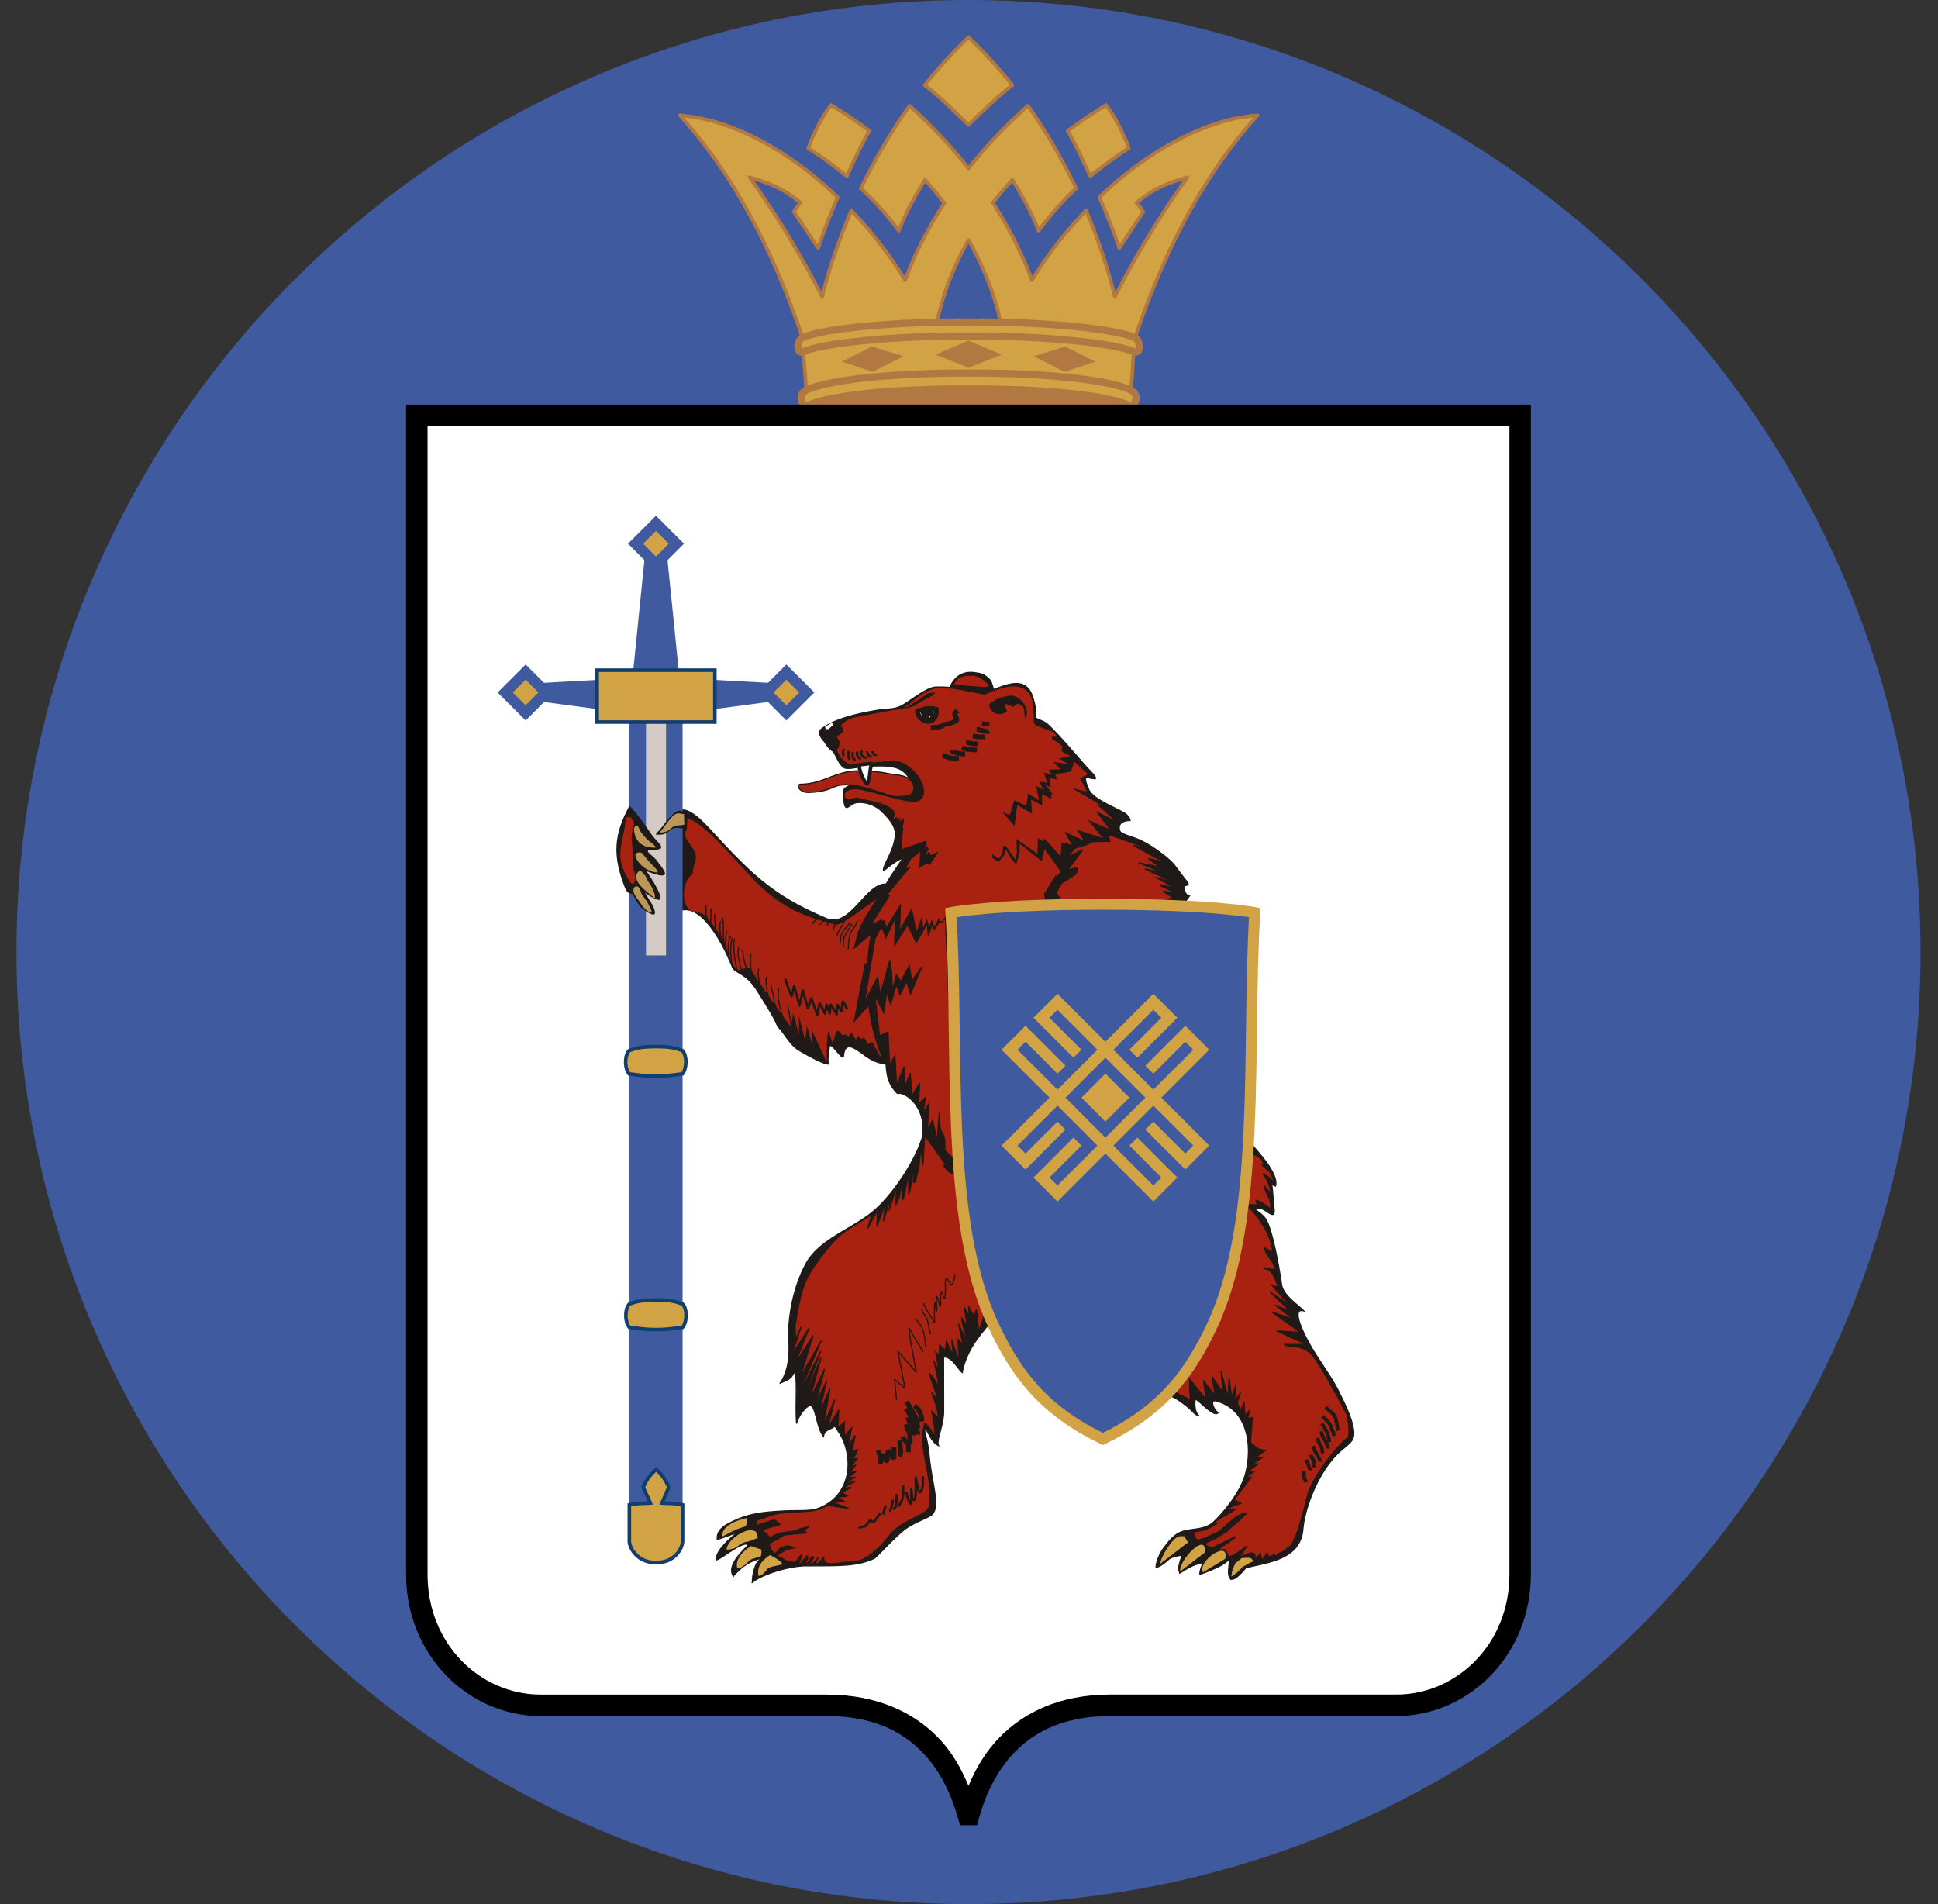 <svg xmlns="http://www.w3.org/2000/svg" width="57" height="56" fill="none" viewBox="0 0 57 56"><rect x="0" y="0" width="57" height="56" fill="#333333" stroke="none"/><g clip-path="url(#a)"><path fill="#405a9f" d="M56.485 28c0-15.464-12.536-28-28-28s-28 12.536-28 28 12.536 28 28 28 28-12.536 28-28"/><mask id="b" width="57" height="57" x="0" y="-1" maskUnits="userSpaceOnUse" style="mask-type:alpha"><circle cx="28.485" cy="27.391" r="28" fill="#d9d9d9"/></mask><g mask="url(#b)"><path fill="#fff" d="M12.226 12.32h32.358v35.228l-1.101 1.704-1.144.657-1.557.194h-7.276l-1.92.167-2.051.952-1.111 1.972-1.11-1.972-1.607-.952-3.42-.167h-6.545l-1.655-.462-1.484-1.484-.377-2.183z"/><path fill="#b17842" stroke="#b17842" stroke-width=".105" d="M33.265 11.328h-9.554v.621h9.554z"/><path fill="#d1a345" stroke="#b17842" stroke-linejoin="round" stroke-width=".105" d="M28.486 1.094a15 15 0 0 0-1.29 1.41c.48.367.88.775 1.29 1.17.41-.395.81-.803 1.29-1.17a15 15 0 0 0-1.29-1.41Zm-4.044 1.995c-.295.39-.5.821-.673 1.269.396.25.772.531 1.139.824.208-.446.399-.888.661-1.334a15 15 0 0 0-1.127-.759Zm8.089 0a15 15 0 0 0-1.128.76c.263.445.453.887.662 1.333.367-.293.742-.575 1.138-.824-.172-.448-.377-.88-.672-1.269Zm-5.78.022A17 17 0 0 0 25.32 5.54c.44.407.806.825 1.117 1.247.19-.507.464-1.005.77-1.497a8 8 0 0 1 .563.683c-.485.755-.879 1.522-1.149 2.267a11.7 11.7 0 0 0-1.583-2.05c-.35.847-.652 1.69-.857 2.538a26.5 26.5 0 0 0-2.136-3.514c.698.195 1.109.416 1.496.749-.083.101-.14.18-.195.26l.716 1.073c.17-.51.361-.999.575-1.496-1.082-1.045-2.821-2.272-4.641-2.407 1.773 1.95 2.943 4.447 3.73 6.918l-.098.032.087 1.139a44 44 0 0 1 9.553 0l.076-1.139c-.029-.009-.058-.012-.087-.021.788-2.475 1.955-4.977 3.73-6.93-1.82.136-3.57 1.363-4.651 2.408.213.497.415.985.585 1.496l.705-1.073a4 4 0 0 0-.195-.26c.388-.333.798-.554 1.496-.749a26.4 26.4 0 0 0-2.136 3.514 17.5 17.5 0 0 0-.846-2.538 11.8 11.8 0 0 0-1.594 2.05 11.5 11.5 0 0 0-1.15-2.277c.181-.236.376-.462.576-.673.305.492.58.99.77 1.497.31-.422.665-.84 1.106-1.247-.41-.838-.83-1.596-1.42-2.43-.655.576-1.241 1.201-1.747 1.844a14 14 0 0 0-1.735-1.843Zm1.735 3.947c.457.812.8 1.682.965 2.526a15 15 0 0 0-1.919 0 8.6 8.6 0 0 1 .954-2.526Z"/><path fill="#b17842" d="m31.31 10.936.905-.3-.882-.444-.928.284zm-3.796-.506.974-.414.974.414-.974.383zm-1.848.506-.904-.3.881-.444.928.284z"/><path fill="#d1a345" stroke="#b17842" stroke-linejoin="round" stroke-width=".211" d="M33.265 11.479c.303.155.066.503 0 .468-.603-.32-2.65-.523-4.777-.506-2.126-.017-4.173.187-4.777.506-.065.035-.302-.313 0-.468.608-.311 2.651-.522 4.777-.506 2.126-.017 4.17.195 4.777.506Zm.108-1.55c.187.086.184.507-.023.415-.59-.26-2.736-.476-4.862-.46-2.126-.016-4.27.2-4.861.46-.207.092-.21-.329-.023-.414.587-.268 2.758-.477 4.884-.46 2.126-.017 4.297.192 4.885.46Z"/><path fill="#000" d="M11.944 11.898v34.413c0 2.345 1.81 4.158 3.96 4.158h8.41c1.357 0 2.215.453 2.802 1.053s.903 1.365 1.066 1.974l.053.184h.5l.053-.184c.163-.609.478-1.375 1.066-1.974.587-.6 1.445-1.053 2.803-1.053h8.409c2.15 0 3.96-1.813 3.96-4.158V11.898H11.944m.631.632h31.82v33.78c0 2.024-1.533 3.527-3.33 3.527h-8.408c-1.503 0-2.555.54-3.25 1.25-.443.452-.716.947-.922 1.435-.206-.487-.466-.984-.908-1.434-.696-.71-1.76-1.25-3.264-1.25h-8.408c-1.797 0-3.33-1.504-3.33-3.527z"/><path fill="#1f1a17" fill-rule="evenodd" stroke="#1f1a17" stroke-width=".031" d="M27.94 20.212c.12-.286.354-.48.719-.431.212.028.293.05.443.2.089.088.115.354.168.39-.125.256-.652.247-.865.123-.18-.104-.386-.052-.464-.282ZM26.216 31.308c-.299 0-.54-.092-.768-.258-.276-.2-.598-.482-.639.011-.016.195-.422-.554-.422-.227 0 .074-.059.33-.022.39.17.27-.824-.298-.92-.369-.248-.182-.355-.445-.574-.671-.077-.231-.462-.825-.617-1.072-.315-.5-.646-.492-.715-.672-.2-.519-.93-2.058-1.657-1.603-.285.178-.163-1.296-.163-1.602 0-1.058.028-2.067 1.127-.878 1.181 1.28 1.826 1.971 3.454 2.654.717.3 1.142-1.024 1.753-1.012 1.143 1.385 1.564 4.05.163 5.309Z" clip-rule="evenodd"/><path fill="#1f1a17" fill-rule="evenodd" stroke="#1f1a17" stroke-width=".031" d="M28.307 40.368c-.117-.069-.298-.473-.553-.457l.002 1.594c0 .434-.232.864-.148 1.01-.236-.097-.337-.503-.402-.494-.039.048.082.325.12.749.078.855.328 1.486.105 1.757-.09.11-.579.25-.858.484-.41.342-.779.787-.863.824-.486.218-.882.217-1.98.217-.585 0-1.395.293-1.602.492a1.2 1.2 0 0 1 .065-.417c.072-.257.232-.302.22-.3-.01.002-.332.05-.626.31-.294.261-.203.235-.217.22-.256-.37.49-.909.428-.936-.188-.081-.771.42-.923.457-.079-.323.78-.948.779-.928-.011.089-.662.293-.755.33-.017-.07-.021-.284.3-.457.539-.29.911-.344 1.61-.385.453-.027.813.018 1.065-.08.237-.092.434-.231.576-.41.22-.279.403-.77.212-1.417-.096-.322-.255-.478-.302-.591-.14.12-.302.09-.34.307-.2-.256-.222-.804-.355-.897-.104-.073-.386.284-.436.52-.046-.49.039-1.492-.073-1.514-.079.22-.24.243-.423.333.075-.083.145-.24.2-.427.12-.398.056-.955.06-1.098.027-.786.242-1.507.514-2.003.393-.718 1.373-1.024 1.98-1.538.627-.532 1.264-1.56 1.44-2.183.148-.958-.598-1.363-.717-1.271-.054-.035-.096-.097-.132-.143-.365-.46-.118-1.163-.333-1.722-.136-.355-.225-.653-.35-.452-.084-.206-.072-.102-.13-.49-.057-.388.285-1.814.222-1.795-.32.096-.341.2-.503.24.112-.221.236-.377.349-.625.15-.33.398-.92.517-1.156.12-.235.453-.692.497-.784-.244.086-.512.355-.563.356-.027-.146.33-.6.347-1.055.01-.272-.22-.5-.395-.677a.96.96 0 0 0-.686-.264c-.166 0-.273.14-.345.147-.06.007-.093-.12-.093-.407 0-.074.002-.166.065-.177.135-.115.485-.11.784-.025.213.061.416.225.516.25.677.161.788-.453.332-.74-.244-.153-.666-.126-1.056-.109-.23.01-.43.087-.598.05-.077-.016-.158-.143-.197-.21-.05-.084-.127-.277-.254-.431-.12-.146-.285-.26-.295-.377-.004-.057.078-.147.124-.182.342-.256 1.043-.416 1.577-.504.326-.054.5-.007.753-.156.233-.137.693-.51.951-.524.34-.018.73.044 1.087.093.123.017.224.08.343.08.434-.122 1.16-.592 1.408.06.045.117.092.282.108.434.008.08-.024.167-.003.222.026.067.23.084.372.22.415.396 1.011 1.126 1.215 1.334.124.127.199.221.175.25-.023.028-.219-.05-.287-.018-.019.046.016.16.09.336.12.283.775.525 1.065.703.073.044.161.171.152.211-.076-.002-.402.02-.298.313.022.061.197.12.43.2.461.156 1.057.64 1.177.805s.193.256.28.373c.09.121.207.207.01.227-.053.005.021.302.147.302-1.344 1.856-2.411 3.837-1.125 5.981.357.594 2.247 1.652 2.994 1.37.141.168.772.836.661 1.182-.174-.067-.11-.124-.093.073l.054.61c.032.359-.246-.032-.443-.032-.277 0 .034.085.19.308.17.246.37 1.222.47 1.932.047.331.52.62.655.78-.355-.112-.087.55.264 1.134.258.427.585.86.78 1.267.136.286.583 1.113.368 1.411-.107.15-.356.284-.578.565-.434.505-.805 1.4-.86 2.04-.074.9-1.032.972-1.68 1.138-.32.382-.386.327-.441.339-.108-.126-.065-.254-.043-.564.002-.036-.11.084-.271.168-.231.12-.544.231-.596.25-.024-.104.13-.424.109-.386-.032.058-.197.072-.359.15-.15.07-.283.171-.345.198-.006-.125-.077-.019.003-.315.043-.156.074-.21.063-.21-.012 0-.286.026-.397.129-.177.164-.313.22-.362.233-.013-.113.085-.399.235-.588.17-.236.337-.433.61-.495.29-.067.618-.04.857-.269.325-.313.791-.895.924-1.402.211-.804.087-1.906-.874-2.147-.149-.038-.097.203.07.348-.132.163-.623-.451-.673-.387-.017.152-.01.35.096.46-.09.016-.195-.154-.385-.298-.401-.304-.487-.31-.939-.31.54-.733 1.073-1.609.5-2.682-1.69-3.163-4.559-.49-5.692 1.064-.317.435-.428.887-.425.971Z" clip-rule="evenodd"/><path stroke="#1f1a17" stroke-width=".031" d="M29.062 20.674c.274.087.491-.383.856-.175.224.128.224.387.224.623"/><path fill="#a92211" fill-rule="evenodd" stroke="#1f1a17" stroke-width=".031" d="M36.972 34c.214.144.073.057.238.27-.008.012-.041-.021-.1-.023.274.304.24.112.358.511-.106-.067-.19-.2-.318-.228.112.145.218.387.232.569-.044-.051-.175-.188-.194-.217-.002.189.241.408.18.67-.159-.11-.214-.193-.423-.253.025.066.009.078.038.15-.107-.046-.445.009-.55-.046l.173-1.45c.127.038.24-.037.366.047Z" clip-rule="evenodd"/><path stroke="#1f1a17" stroke-width=".031" d="M28.131 20.922c-.209.06.082.27-.208.316-.202.032-.367.129-.59.129"/><path fill="#a92211" fill-rule="evenodd" d="m26.28 24.088.101-.06q.009.033.014.07l.095-.052-.042.123.132-.104a1 1 0 0 1 0 .142l-.042.138.032-.01c-.022.225-.063.495-.03.63l.697-.24.027.086-.061.145.086-.064.026.084-.09.165.111-.097.033.105s.162-.071.238-.101l-.142.22-.054.068-.059.104-.09-.037-.23.118.035-.466-.276.217-.14.258.14-.04-.636.759c-.226.356-.488.733-.668 1.115l.549-.322.015.246.451-.727-.025.761.229-.422.097-.184c.1.23.057.294.161.663l.153-.434.036.34.104-.258.078.24.06-.223.09.196.134-.24.081.131 3.012-.462.018-.24-.023-.14.353-.57v.082l.136-.171-.475-.66-.082.361-.646-.52-.005.271-.095.335-.153-.158-.154-.285-.05.176-.163.195-.176-.104-.027-.122.203.13.104-.126.027-.235.077-.01.285.399.045-.253-.018-.349.62.434.013-.46.163.094.027-.086.476.522.034-.409.298.077-.22-.389.578.265-.216-.323.769.247-.443-.537.626.27-.4-.532.558.273-.53-.472.103.01-.819-.476.43.093-.194-.39.235-.115-.402-.364-.108.292-.454.073.055.15-.217-.033.027.272-.172-.095.242.293-.054-.004.005.144-.275-.144.005.33-.33-.172.032.42-.434-.257-.082.62-.366-.425.226.104.131-.439.357.167.05-.37.321.203-.086-.425.222.117-.14-.244.248.041-.1-.303.236.068s-.109-.163-.082-.158c.027.004.337-.006.337-.006l-.212-.217.43.067-.257-.172.062-.014.265-.026c-.053-.111-.32-.09-.24-.274.025-.074-.236-.216-.302-.253v-.074h.132c0-.055-.106-.166-.185-.166l-.35-.137c-.115 0-.142-.137-.13-.248l-.017-.295c-.04-.35-.096-.445-.28-.556-.382-.24-1.125.183-1.151.165-.07 0-.738-.149-.978-.174-.209 0-.378-.033-.512.005-.538.153-.608.511-1.091.607-.621.123-.846.15-1.287.247-.342.129-.422.27-.488.583-.092.425.2.699.386.789.106.018 1.195-.127 1.337-.105.504.02 1.145.881.715 1.166-.277.166-1.489-.332-1.884-.332-.434 0-.316.314-.21.295.316-.055.17-.073.474 0 .315.076.738.127.906.392z" clip-rule="evenodd"/><path fill="#a92211" fill-rule="evenodd" stroke="#1f1a17" stroke-width=".031" d="M36.142 36.21c-.016.012-.192-.035-.263-.033.105.182-.2-.088-.227-.094-.187-.045.64.65.51.597.043.088.212-1.385.566-1.165.136.084.663.75.698 1.268.006.089-.27-.148-.245-.065.05.162.293.451.336.592.025.083-.373-.08-.349-.001.305.033.308.317.438.533l-.19-.03.498.559-.565-.379.591.567-.44-.175.566.425-.666-.226.849.604-.703-.048.851.393a5 5 0 0 1-.616.002c.07.123.447-.026.773.28.109.102.241.329.368.534l.433.76.255.488c.034.065.105.626.033.682-.364.281-1.054 1.194-1.182 1.682l-.1.4c-.07.217-.254.99-.431 1.12-.19.138-.154.146-.364.226l-.043.11-.03-.101-.162.072-.065-.108-.154.212-.04-.2-.137.16-.032-.145-.104-.038-.341.121.225-.328c-.648.474-.51.318-.648.12-.01-.015-.177.008-.185-.01-.013-.03.497-.338.478-.367-.011-.017-.51.251-.53.248l-.145.073-.185-.078-.028-.053.294-.139.368-.224c.135-.156.317-.258.549-.515-.214-.066-.638.406-.782.518l-.414.196-.14.042-.053.021-.095-.037-.07-.195.313-.056.152-.063.252-.148-.105-.027.622-.371-.245-.028.413-.16-.2-.097.502-.667-.157.006.238-.166-.173-.006.293-.222-.156-.003.267-.172-.191-.01.292-.21-.23-.06-.204-.185.057-.723-.14.02.055-.228-.142.138-.012-.378-.121.238-.089-.244.102-.285-.178.26.04-.487-.126.356-.077-.572-.03.565-.207-.744.055.619-.32-.47.09.55-.338-.415.07.54-.483-.607c.011.203-.011.388.035.626l-.787-.394.132-.702.673-.355.666-1.04c.341-.794.067-2.492.666-3.078.137-.034.221-.051.312.008.06.039-.532.589-.54.596Z" clip-rule="evenodd"/><path fill="#a92211" fill-rule="evenodd" d="m23.26 30.195.07-.388c.049.14.13.516.169.627l-.002-.563.19.739.047-.444.154.571-.01-.442.44.947c0-.019-.018-.67.048-.929l.126.372.098-.335.04-.037.092.037.053.11.079-.036.105.055.092-.11.119.202.079-.11.079.092.092-.037.105.185.132-.056.248.451-.001-.07c-.553-1.352-.555-3.212.02-4.66-.272.12-1.015.76-1.292.828-.153.004-.124-.022-.448-.11-.749-.205-1.298-.521-1.861-1.056-.446-.423-1.752-2.026-2.12-1.93v.221c0 .166-.118.166-.012.35.066.111.131.185.197.296.185.313 0 .35-.013.737-.29.192-.37.843-.07 1.078.101.08.273-.004.44.155.167.16.477.61.517.684.09.127.19.7.408.888.12.102.307-.156.406 0 .383.581.76 1.135 1.184 1.688" clip-rule="evenodd"/><path fill="#a92211" fill-rule="evenodd" stroke="#1f1a17" stroke-width=".031" d="m32.592 24.54 1.215.43-.475-.102.908.487-.465-.103.338.244-.623-.122.686.282-.507-.104.825.385-.508-.131.529.281-.402-.047.444.216-.36-.047.297.188-1.48.497-1.531-.056-.423-.582.17-.281.253-.16.18-.122.02-.178-.274.066.444-.591-.465.215.222-.253.359-.113.158-.084.518-.01z" clip-rule="evenodd"/><path fill="#1f1a17" fill-rule="evenodd" d="m27.962 37.41.026.13c-.197.055-.21-.35-.421.387l-.119.037-.026.221-.119-.018-.46.461.013.184-.343.296.013.092.04-.092c.118 0 .21.35.21.424 0 .147-.105.11-.026.276l.027-.055c.29.037-.04-.13.29-.037.184-.276.078-.738.316-1.014.105-.092.303-.72.421-.775.105 0 .369.166.435.277-.014-.369.263.498.17.018-.091-.46-.065-.295.093.019.171.313-.066-.461-.053-.48.027-.11.277.664.317.35.013-.11-.277-.663-.172-.608.04.037.343.72.224.277 0-.019-.263-.812-.066-.37.211.443.04-.22-.026-.35l.013.093-.25-.019-.08-.11-.065.184-.092-.037.013.13-.026-.02z" clip-rule="evenodd"/><path fill="#1f1a17" fill-rule="evenodd" d="m26.526 39.202.093.83-.053.018-.29-.258-.105.018c-.014.11.171.59.171.793v.148c0 .074 0 .055-.04.11l-.184-.165-.026.018-.027.221-.079.037.158.13v.22h.027l.052-.055.027-.11.263-.093.013-.11.014-.019-.04-.221v-.184c0-.111 0-.056.053-.13l.105.24c.158-.055.092-.664.092-.83-.079-.166.027-.129.027-.277 0-.073-.093-.424-.211-.424z" clip-rule="evenodd"/><path fill="#d1a345" fill-rule="evenodd" d="m34.712 46.217.72-.554c.08-.649-.775.228-.72.554" clip-rule="evenodd"/><path stroke="#1f1a17" stroke-width=".28" d="m25.572 28.352-.24 1.265.379-.42"/><path fill="#d1a345" fill-rule="evenodd" d="m35.383 46.243.65-.398c.15-.586-.834.065-.65.398M34.125 45.99l.817-.629-.112-.18h-.096c-.224-.044-.625.674-.609.809" clip-rule="evenodd"/><path fill="#1f1a17" fill-rule="evenodd" d="M29.095 20.718c.013.276.33.368.527.203l-.08-.185.04-.037.224.092.105-.092c.303.037.172.314.25.424.133-.203-.052-.553-.315-.645-.211-.074-.646.11-.751.24" clip-rule="evenodd"/><path fill="#a92211" fill-rule="evenodd" d="m28.08 20.133.844.074h.052l.093-.018c-.027-.148-.303-.314-.475-.314h-.145c-.131 0-.382.11-.368.258" clip-rule="evenodd"/><path stroke="#1f1a17" stroke-width=".14" d="M27.376 21.395c.13 0 .212-.001.325-.04.034-.012.06-.053.098-.053.067 0 .337-.074.344-.134.006-.056-.061-.094-.061-.163 0-.08.055-.072.09-.099"/><path stroke="#1f1a17" stroke-linejoin="round" stroke-width=".14" d="M28.883 21.281c.044.008.083.016.128.016h.088M28.723 21.453c.1 0 .176.036.268.055.043.01.069.011.098-.006M28.61 21.648c.083.003.15.025.237.025.059 0 .07 0 .118-.012M28.42 21.828c.052 0 .055.015.097.028.07.022.178.021.258.021M28.291 21.992c.146.049.277.065.443.065M28.003 22.078c0 .07.285.098.38.098M27.715 22.227c.052 0 .1.024.144.04.112.038.217.04.345.04"/><path stroke="#1f1a17" stroke-linejoin="round" stroke-width=".07" d="M23.097 28.781c.096.353.188.516.188.516l.073-.295.157.571s.098-.463.098-.445.147.507.147.525.11-.32.108-.292.169.482.169.482.067-.359.073-.337.16.307.16.307.037-.283.04-.264.095.254.095.254.01-.288.037-.251.163.279.163.279l.024-.28.12.188s.03-.298.049-.28c.018.019.117.225.117.225"/><path fill="#d1a345" fill-rule="evenodd" d="m22.026 45.332.237-.092.026-.019a.6.6 0 0 0-.066-.184L22.106 45c-.29 0-.711.313-.738.572.37 0 .316-.203.659-.24M22.394 45.672v-.056l.013-.037-.316-.11c-.21.129-.474.369-.408.645.105.019.237-.092.303-.166.158-.147.184-.092.395-.184zM22.652 45.734c-.21.13-.408.332-.342.609.105.018.21-.148.276-.221.303-.148.725-.019.066-.388M21.246 45.189c.097-.046.42-.236.692-.3.006-.056.038-.108.041-.145l-.03-.096c-.217.052-.735.204-.704.54" clip-rule="evenodd"/><path stroke="#1f1a17" stroke-width=".07" d="M24.827 22.023c-.04.056-.041.105-.022.186v.018q.004.003.009.014M24.972 22.094c-.038.057-.023.19.018.244M25.085 22.117c-.021.05-.015.232.086.232M25.234 22.102c-.085.082.026.212.088.221M25.36 22.078c-.094.1.052.242.139.2M25.505 22.094c.005.073.042.179.14.152M25.658 22.094c.006.038.04.125.127.107"/><path fill="#a92211" fill-rule="evenodd" stroke="#1f1a17" stroke-width=".031" d="m25.635 35.726-.737.461c-.315.198-.674.652-.986 1.11-.356.52-.421 1.088-.525 1.688l.013.41.164-.377-.274.829.513-.805-.416 1.059.53-.822-.372 1.202.61-1.052-.716 1.694.702-1.38-.608 1.648.62-1.47-.33 1.233.432-.898-.264 1.024.326-.682-.226.965.323-.723-.196 1.075.334-.754-.202.82.323-.517-.032.534.197-.18c-.013.112.002.297-.006.414.058-.04.151-.177.218-.238l-.104.52.21-.3-.108.508c.082-.061.12-.053.19-.108l-.14.299.114-.017-.189.258.152-.07-.175.225.193-.037-.258.189.222-.019-.295.18.293-.048-.348.18.226-.004-.287.148.18.094c-.12.058-.181.005-.294.054l.192.103-.326.03.466.189-.611-.093c-.362.154-.27.157-1.018.2-.535.032-.562.054-1.089.242.03.071.006.13.028.169.068.114.154.098.169.129.048.1.137.08.174.205.03.102-.006.305.064.376.06.061.14.09.178.137.064.078.153.1.2.133.132.088.186.067.324.08l.084-.088.034-.072.058-.043-.003.09-.055.115.042.042c.1-.138.11-.138.193-.232l.024.065-.03.066-.053.098.045.004.09-.099.038-.076.04-.043.05.023-.044.066-.086.128.078.007.126-.132.057-.067-.091.18.072.013.173-.187c-.005.323.473.123.745.136.386.002.574-.157.851-.402.22-.195.358-.446.526-.573.502-.382.965-.428.996-.703.074-.666-.195-1.384-.215-1.943-.006-.193.017-.208.062-.44.013-.067.217.17.303.384.022-.187-.076-.684-.09-.761.053.054.154.163.182.201.022-.266-.12-.512-.183-.765.05.1.06.055.178.25-.028-.228-.24-.67-.24-.795.089.075.234.33.263.372.012-.03-.031-.29-.138-.748l.149.316-.094-.574.098.109.02-.31.162.154.038-.27.198.433-.049-.481.228.648-.047-.656.154.163-.132-.612c.178.373.16.352.228.428-.02-.15-.119-.378-.135-.606l.162.244-.086-.556.151.264-.027-.31.169.321.064-.222.073.661.291-.844-.477-2.68.076-.168-.636-1.33-.162.093-.127.054c.537.802 1.046-.751.063-.027l-.618-.868-.053.872-.06-.5-.055.533-.104.48-.068-.012.05-.442c-.098.28-.088.524-.181.814l-.013-.593-.12.627-.04.116-.017-.485-.1.447-.09.188.014-.493-.218.67.077-.48-.233.782.044-.5-.237.65.005-.45-.285.525.12-.414Z" clip-rule="evenodd"/><path fill="#a92211" fill-rule="evenodd" stroke="#1f1a17" stroke-width=".031" d="m25.733 29.297.26.484.088-.588.111.349.172-.576.107.29.195-.393.114.377.337-.812-.3.427-.072-.464-.248.473-.127-.194-.134.473c.007-.542-.03-.748-.066-.892-.09.235-.108.485-.287.979l-.065-.498-.393.736.309-1.847.195-.408.123.371.29-.615-.032.833.38-.607.263.526.317-.562.034.357.106-.313.072.124.155-.226.064.03.104-.144.293 7.143-.308-.299c.038-.725-.176-.262-.163-1.1l-.063.81-.134-.602-.152.302.043-.783-.17.257.07-.438-.205.19.034-.615-.227.367-.05-.652-.164.388-.02-.587-.217.548-.049-.863-.16.256-.044-.961-.247.118z" clip-rule="evenodd"/><path stroke="#1f1a17" stroke-linejoin="round" stroke-width=".105" d="M38.996 41.383c.096.136.247.167.292.35.015.061.025.127.04.19.01.043.006.11.02.158M38.902 41.648c.076.093.23.221.256.332.012.048.007.087.047.123.031.028.02.094.024.13M38.873 41.867c.126.174.208.341.227.544M38.864 42.094c-.005.122.11.246.15.357.014.042.049.101.043.154M38.748 42.29c.02.073.038.138.076.2.015.025.034.044.045.072.022.06.019.118.033.182M38.619 42.531c.03.057.048.141.078.187.046.07.126.197.128.273"/><path fill="#1f1a17" d="m38.706 43.01-.11.015v-.006l-.002-.006-.001-.006-.002-.006-.001-.006-.002-.006-.002-.006-.003-.006-.002-.006-.003-.006-.003-.006-.003-.006-.003-.006-.003-.007-.003-.006-.004-.006-.004-.007-.004-.007-.004-.006-.003-.007-.005-.008-.003-.007-.005-.007-.004-.008-.004-.008-.004-.008-.004-.008-.004-.008-.004-.009-.003-.009-.004-.009-.004-.009.105-.037.002.007.003.006.003.007.003.006.003.007.003.007.004.007.003.006.004.007.003.006.004.007.004.007.004.007.004.007.004.007.004.007.004.007.004.008.004.007.004.008.003.007.004.008.004.009.003.008.004.008.003.01.003.008.002.01.003.009.002.01.002.01zm0 .155-.11-.011.001-.005v-.005l.001-.005v-.008l.001-.005v-.008l.001-.004v-.06l-.001-.004v-.008l-.001-.004v-.004l-.001-.005v-.004l.11-.014v.015l.001.005.001.005v.009l.001.005v.01l.001.004v.061l-.001.005v.01l-.001.005v.005l-.001.005v.005z"/><path stroke="#1f1a17" stroke-linejoin="round" stroke-width=".105" d="M38.407 42.93c.031.071.08.125.09.202.007.038.038.068.035.108M38.366 43.266c-.021.073-.005.125-.006.2 0 .027.013.043.031.063.013.013.013.05.015.068"/><path stroke="#1f1a17" stroke-linejoin="round" stroke-width=".035" d="m26.367 41.168-.056-.6.307.265-.21-1.09.545.615s-.279-1.426-.21-1.286.406.685.406.685M26.926 38.781c.118.15.195.226.237.406.029.122.056.276.056.405M27.107 38.516c.055.127.154.235.182.363.024.113.044.257.083.363M27.163 38.321c.046.161.189.343.266.49.077.148.056.095.056-.07 0-.149-.013-.304.014-.448 0 .072.01.145.027.21.053.198.014-.184.014-.266 0-.4.126.46.126.07 0-.047-.015-.529.07-.21.078.295.07-.175.07-.223 0-.086-.011-.183.014-.266.031-.103.133.217.168.182.063-.063.097-.236.097-.321"/><path stroke="#1f1a17" stroke-linejoin="round" stroke-width=".14" d="M26.894 41.344c.075.053.15.149.182.237q.036.107.035.223M26.664 41.219c.063.115.132.232.196.342a1 1 0 0 1 .111.244c.013.06.004.164.035.216M26.65 41.43c.136.199.342.517.342.76M26.699 41.68c.022.06.047.14.077.195a.65.65 0 0 1 .076.342M26.657 41.89c0 .13.1.213.105.343q.006.12.007.244M26.553 42.242c.013.103.134.162.16.258a.6.6 0 0 1-.007.21M26.469 42.352c0 .105.013.199.02.3.006.078.007.119-.048.174M26.294 42.563v.223c0 .05.022.118-.048.056-.04-.035-.05-.086-.077-.126-.072-.104-.07.16-.07.202 0 .019-.018.044-.02.042-.054-.029-.064-.146-.112-.146-.036 0-.026.078-.035.111-.051.172-.04-.028-.042-.09-.002-.066-.05-.105-.05-.175"/><path stroke="#1f1a17" stroke-width=".07" d="M25.264 44.949c.043-.044.19-.065.19-.065l.134-.168.12.043.183-.259M26.053 44.266c-.013.028-.003.025-.01.048-.006.016-.013.025-.017.044-.003.012-.015.019-.016.037-.002.035-.027.05-.027.087v.06M26.259 44.11c-.01.078-.01.14-.038.205-.003.005.002.016 0 .021-.01.024-.04.1-.06.114M26.377 43.945c-.029.146.026.363-.102.449M26.561 43.68c0 .138.024.33-.038.454-.012.023-.097.16-.097.184M26.658 43.884c.012.081.04.162.065.238.009.026.023.047.033.07.033.082.02.015.038-.06.017-.072.01-.186.01-.264 0-.266-.008.29.087.249.062-.028.043-.472.043-.573 0-.184.005-.05.027.038.008.03.053.386.119.291.092-.13.06-.314.06-.459"/><path stroke="#1f1a17" stroke-linejoin="round" stroke-width=".035" d="M20.78 26.64c-.018.04-.016.13-.016.174 0 .027-.002.056.006.08.01.035.021.077.021.114M20.915 26.719c-.014.06-.005.137-.005.2 0 .06-.013.205.016.254M21.026 26.883a.8.8 0 0 0 .006.276c.005.027.011.216.027.221M21.195 27.094c-.044.154-.005.375.016.524M21.243 26.984c.04.1.033.375.033.487 0 .097.007.235.027.335"/><path fill="#1f1a17" d="M21.303 27.85v-.019l.002-.019.001-.02.002-.022.002-.022.002-.023.002-.024.003-.024.002-.024.003-.024.003-.024.003-.024.003-.023.003-.023.003-.021.002-.021.003-.02.003-.019.002-.017.002-.015.002-.014.002-.011.001-.01.001-.007.001-.005.034.01v.005l-.002.008-.001.009-.002.011-.002.014-.002.015-.002.017-.003.019-.003.02-.002.02-.003.022-.003.022-.003.023-.003.024-.003.023-.002.024-.003.024-.002.023-.003.024-.002.022-.002.022-.001.02-.001.02-.001.018v.017l-.001.015v.023l.002.008v.003-.001l-.005-.004-.01.047-.011-.01-.006-.012-.002-.012-.002-.013v-.046"/><path stroke="#1f1a17" stroke-linejoin="round" stroke-width=".035" d="M21.487 27.523c-.092.2-.077.494-.049.69M21.535 27.578c-.079.304-.029.76.01.851"/><path fill="#1f1a17" d="m21.632 28.416-.006-.032-.006-.032-.005-.034-.006-.034-.006-.036-.005-.036-.005-.037-.005-.037-.005-.037-.004-.037-.004-.038-.003-.037-.003-.036-.002-.036-.002-.035v-.035l-.001-.033v-.032l.001-.03.002-.03.003-.028.004-.026.005-.024.006-.022.007-.02.032.013-.006.017-.005.02-.005.022-.003.024-.003.027-.002.028-.001.03v.098l.003.034.002.036.003.036.003.036.003.037.005.037.004.037.005.037.005.036.005.036.006.035.006.034.006.034.006.032.006.03.006.03.006.028.006.026.005.024.006.022.005.02.005.017-.033.01-.006-.018-.005-.02-.006-.023-.005-.024-.006-.027-.006-.028z"/><path stroke="#1f1a17" stroke-linejoin="round" stroke-width=".035" d="M21.732 27.852a.7.7 0 0 0-.024.232c.004.055.093.434.103.49M21.843 27.922c.009.176.054.473.149.616M22.086 28.047c-.021.093-.027.531.044.578M22.319 28.484c-.056.169.017.373.048.53M22.54 28.742c-.035.108.05.652.125.752M22.676 28.938c.008.15.08.307.086.464.004.1.063.199.076.287M22.913 29.078c-.079.199.038.64.109.816M23.173 29.555c0 .055-.004.1.016.151.03.076.028.15.049.227.013.05.027.235.054.27M23.34 30.055c.035.127.05.27.12.373.062.093.101.206.162.297M23.962 30.703c-.051.167.005-.054.005.06 0 .04.015.09.027.13.017.052.033.123.049.167.02.054.081.113.092.167M25.21 27.063c0 .152-.182.288-.216.437-.032.14-.043.271-.043.422M25.056 27.172c-.038.1-.206.311-.235.415-.023.083-.016.186-.016.281"/><path fill="#1f1a17" d="m24.904 27.286-.025-.024.003-.004.004-.004.004-.004.003-.004.004-.004.003-.005.004-.004.003-.004.004-.005.003-.004.004-.005.003-.004.004-.005.003-.004.003-.005.004-.004.003-.005.004-.005.003-.004.004-.005.003-.005.004-.004.003-.005.003-.005.004-.005.003-.004.004-.005.004-.005.003-.005.004-.004.003-.005.004-.005.027.021-.003.005-.004.005-.003.004-.003.005-.004.005-.004.004-.003.005-.003.005-.004.005-.003.004-.004.005-.003.005-.004.004-.003.005-.004.005-.003.005-.004.004-.003.005-.004.005-.003.004-.004.005-.003.004-.004.005-.004.005-.003.004-.004.005-.004.004-.004.005-.003.004-.004.004-.004.004zm-.025-.024.025.024-.001.001h-.001v.001H24.9v.001h-.001l-.002.001h-.002v.001h-.01v-.001h-.002v-.001h-.002v-.001l-.002-.001v-.001l-.002-.001v-.003h-.001v-.001h-.001v-.002l-.001-.001v-.009h.001v-.002l.001-.001v-.001h.001v-.002h.001zm-.143.466H24.7v-.057l.002-.018v-.017l.002-.017.001-.017.002-.015.003-.016.002-.015.003-.015.003-.014.004-.015.004-.014.004-.013.005-.014.005-.013.006-.013.006-.013.007-.013.007-.013.007-.013.008-.012.009-.013.009-.013.01-.013.01-.013.01-.013.011-.013.012-.014.012-.013.013-.014.026.024-.013.013-.012.014-.011.013-.011.012-.01.013-.01.012-.009.012-.008.013-.008.011-.008.012-.007.012-.006.012-.007.012-.005.012-.006.012-.004.012-.005.013-.004.013-.004.012-.003.014-.003.013-.003.014-.002.014-.002.015-.002.015-.002.016v.016l-.002.017v.017l-.001.018v.038"/><path stroke="#1f1a17" stroke-linejoin="round" stroke-width=".035" d="M24.826 27.086c-.005.075-.084.187-.13.243-.017.022-.031.065-.048.092-.02.032-.021.075-.043.103M24.61 27.078a.9.9 0 0 0-.093.254M24.456 27.078c-.061.005-.117.11-.138.162M24.262 27.031c-.039.047-.117.125-.16.168M24.08 27.032c-.057-.013-.175.087-.189.14"/><path fill="#1f1a17" stroke="#1f1a17" stroke-width=".015" d="M27.393 21.196a.17.17 0 0 0 .142-.195.17.17 0 0 0-.19-.149.17.17 0 0 0-.141.195.17.17 0 0 0 .189.149Z"/><path fill="#fff" fill-rule="evenodd" stroke="#1f1a17" stroke-width=".14" d="M26.988 20.916a.324.324 0 0 0 .326.301c.106-.005.265-.13.22-.36-.282-.046-.3-.013-.546.059Z" clip-rule="evenodd"/><path fill="#1f1a17" fill-rule="evenodd" stroke="#1f1a17" stroke-width=".031" d="M27.09 20.906a.6.6 0 0 0 .044.162c.057.116.319.113.32-.063 0-.025.003-.17-.044-.175a.4.4 0 0 0-.175.02c-.029.011-.128.036-.144.056Z" clip-rule="evenodd"/><path fill="#fff" fill-rule="evenodd" stroke="#1f1a17" stroke-width=".031" d="M27.284 21.092c.045-.021.058-.041.082-.08.002-.004.003-.015.004-.011a.2.2 0 0 1 .008.085c-.006.025-.039.032-.06.025-.008-.003-.027-.019-.034-.02Z" clip-rule="evenodd"/><path stroke="#1f1a17" stroke-linejoin="round" stroke-width=".07" d="M23.533 23.083c.685 0 1.03-.395 1.726-.395.347 0 .64.032.921.09.158.032.337.029.5.11.255.153.226.45.017.5-.148.034-.39.031-.499-.003-.432-.134-1.254-.46-1.678-.255q-.282.134-.627.153c-.1.005-.187.018-.279-.026-.058-.029-.187-.141-.08-.174Z"/><path fill="#a92211" fill-rule="evenodd" d="M23.533 23.083c.685 0 1.03-.395 1.726-.395.347 0 .64.032.921.09.158.032.337.029.5.11.255.153.226.45.017.5-.148.034-.39.031-.499-.003-.432-.134-1.254-.46-1.678-.255q-.282.134-.627.153c-.1.005-.187.018-.279-.026-.058-.029-.187-.141-.08-.174" clip-rule="evenodd"/><path fill="#fff" fill-rule="evenodd" stroke="#1f1a17" stroke-width=".105" d="M25.624 22.453c.01.01-.03.189-.033.215-.008.074-.014.171-.035.242-.005.016-.04.167-.063.144-.105-.102-.223-.404-.227-.558z" clip-rule="evenodd"/><path fill="#1f1a17" fill-rule="evenodd" stroke="#1f1a17" stroke-width=".031" d="m22.563 45.233.108-.025c.026-.02.24-.118.268-.12.025-.002.485-.07.485-.07l.11-.061.119-.027.138-.032-.041.037a.5.5 0 0 1-.137.067l.094.056-.073.033-.546.05-.476.264-.08-.172h.03ZM22.801 45.693l.165-.18.167-.052.268.05-.27.065s-.146.085-.162.087a1 1 0 0 0-.11.07z" clip-rule="evenodd"/><path stroke="#1f1a17" stroke-width=".21" d="M22.31 44.95c.054-.028.12-.07.173-.07.023 0 .073-.027.103-.033.06-.013.12-.049.183-.049.031 0 .103-.01.12-.032"/><path fill="#d1a345" fill-rule="evenodd" stroke="#1f1a17" stroke-width=".031" d="M36.204 46.31v.082l.178-.12.176-.178.23-.13.124-.048-.13-.114-.108-.005-.157.01-.2.163-.086.205z" clip-rule="evenodd"/><path stroke="#1f1a17" stroke-width=".031" d="m26.28 20.872.428-.072m0 0c.243-.07.494-.284.73-.374l-.001-.02-.116.007-.17.105-.232.157z"/><path fill="#1f1a17" fill-rule="evenodd" stroke="#1f1a17" stroke-width=".031" d="m27.443 20.435-.152.074-.16.087-.15.085-.111.07-.145.045.005-.012.235-.143.087-.059.105-.07.078-.061.059-.046.181-.022zM24.627 21.281c-.14.032-.562.086-.519.296a.45.45 0 0 0 .126.22c.048.05.207.358.313.276.112-.086.1-.072.126-.197.015-.074-.027-.129-.07-.185-.04-.051.148-.118.168-.174.05-.136-.121-.177-.144-.236Z" clip-rule="evenodd"/><path fill="#fff" fill-rule="evenodd" d="M24.452 21.274c-.035 0-.055.016-.079.04-.009.009-.054.024-.068.031-.094.05.017.15.091.074q.05-.045.098-.091c.043-.043-.008-.057-.042-.054" clip-rule="evenodd"/><path stroke="#1f1a17" stroke-width=".28" d="M26.059 26.258c-.175.309-.633.936-.715 1.264.12-.108.578-.313.66-.381"/><path fill="#405a9f" d="m19.3 15.86-.29.052-.408 4.027-2.882.158v.513l3.58.474 3.566-.474v-.513l-2.882-.158-.408-4.027z"/><path fill="#405a9f" d="M20.076 20.383h-1.564V45.32h1.564z"/><path fill="#d1a345" stroke="#405a9f" stroke-width=".316" d="m19.894 15.99-.6-.6-.6.6.6.601zM16.06 20.366l-.6-.6-.6.6.6.6zM22.527 20.366l.6-.6.601.6-.6.6z"/><path fill="#d4cac6" d="M19.59 20.383h-.591V28.1h.59z"/><path fill="#d1a345" stroke="#103e6f" stroke-width=".105" d="M21.025 19.71h-3.462v1.527h3.462zM19.3 43.219c-.222.19-.316.368-.382.526.056.131.131.273.21.46-.102.009-.372-.003-.618.053v1.066c0 .189.222.632.79.632.567 0 .776-.443.776-.632v-1.066c-.246-.056-.502-.044-.605-.052l.197-.46a1.27 1.27 0 0 0-.368-.527ZM19.3 38.234c-.438 0-.609.048-.79.119-.136.137-.136.523 0 .684.253.027.424.066.79.066s.523-.04.776-.066c.136-.161.136-.547 0-.684-.18-.071-.339-.119-.776-.119ZM19.294 30.781c-.438 0-.609.047-.79.119-.136.137-.136.523 0 .684.253.027.424.066.79.066s.524-.04.776-.066c.136-.161.136-.547 0-.684-.18-.072-.338-.119-.776-.119Z"/><path fill="#405a9f" stroke="#d1a345" stroke-width=".323" d="M35.66 38.967c1.453-3.113 1.002-8.06 1.245-12.126 0 0-1.239-.247-4.468-.247s-4.468.247-4.468.247c.243 4.066-.208 9.013 1.244 12.126.693 1.485 1.51 2.523 3.224 3.354 1.715-.831 2.531-1.869 3.224-3.354Z"/><path fill="#d1a345" fill-rule="evenodd" d="m31.807 32.282.705-.705.705.705-.705.705zm.705 1.175-1.175-1.175 1.175-1.175 1.175 1.175zm3.055.235-.705.705-1.175-1.175.235-.235.94.94.235-.235-1.175-1.175-1.175 1.175 1.175 1.175.235-.235-.94-.94.235-.235 1.175 1.175-.705.705-1.41-1.41-1.41 1.41-.705-.705 1.175-1.175.235.235-.94.94.235.235 1.175-1.175-1.175-1.175-1.175 1.175.235.235.94-.94.235.235-1.175 1.175-.705-.705 1.41-1.41-1.41-1.41.705-.705 1.175 1.175-.235.235-.94-.94-.235.235 1.175 1.175 1.175-1.175-1.175-1.175-.235.235.94.94-.235.235-1.175-1.175.705-.705 1.41 1.41 1.41-1.41.705.705-1.175 1.175-.235-.235.94-.94-.235-.235-1.175 1.175 1.175 1.175 1.175-1.175-.235-.235-.94.94-.235-.235 1.175-1.175.705.705-1.41 1.41z" clip-rule="evenodd"/><path fill="#1f1a17" fill-rule="evenodd" d="M18.512 23.695c-.454.843-.508 1.446-.142 2.39.044.115.09.195.222.204.026.002.192.363.283.42.036.021.388.308.388.135 0-.178-.215-.442-.302-.598-.01-.018.151.137.37.21.316.105-.239-.734-.314-.826-.017-.02.22.078.345.105.421.091.05-.285-.043-.425-.1-.15-.447-.315-.142-.315.518 0 .17-.193-.006-.443-.201-.286-.409-.606-.66-.857" clip-rule="evenodd"/><path fill="#a92211" fill-rule="evenodd" d="M18.398 24.058c0 .5-.275.959-.09 1.442.027.068.28.705.357.424.072-.264-.104-.39-.058-.617.062-.31-.108-.608.021-.933.064-.16-.023-.427-.23-.316" clip-rule="evenodd"/><path fill="#bb9858" fill-rule="evenodd" d="M18.75 24.281c-.159 0-.091.248-.054.332.108.245.305.316.558.316.086 0 .011-.033-.03-.086-.039-.049-.116-.087-.16-.129-.07-.066-.134-.147-.2-.224-.053-.063-.076-.163-.113-.209M18.886 25.094c-.047-.045-.258-.038-.181.135.1.226.365.412.617.43.1.006-.139-.222-.181-.264a6 6 0 0 1-.255-.301M18.938 25.706c-.065-.062-.102-.155-.184-.046-.192.255.298.578.445.715.068.063.068.062.062-.034-.007-.098-.11-.296-.17-.378-.062-.086-.084-.188-.153-.257M18.874 26.296c-.021-.046-.065-.217-.13-.225-.152-.017-.125.182-.055.28.08.11.144.203.221.313.052.072.345.321.228.067a4 4 0 0 0-.12-.23c-.032-.058-.123-.16-.144-.206" clip-rule="evenodd"/><path fill="#1f1a17" fill-rule="evenodd" d="M20.202 23.918c-.082-.023-.165-.1-.271-.066-.131.041-.364.334-.462.473-.022.031-.205.221-.178.221.118 0 .203.02.312-.05.104-.067.17-.147.29-.147.044 0 .314.048.314-.016 0-.141.014-.276-.005-.415" clip-rule="evenodd"/><path fill="#bb9858" fill-rule="evenodd" d="M20.122 23.946c-.073-.005-.152-.046-.24-.009-.108.045-.278.275-.347.382-.016.024-.153.177-.13.174.101-.016.176-.014.262-.076.083-.059.131-.122.234-.138.038-.006.237-.004.23-.047-.015-.096-.007-.19-.01-.286" clip-rule="evenodd"/></g></g><defs><clipPath id="a"><path fill="#fff" d="M.485 0h56v56h-56z"/></clipPath></defs></svg>